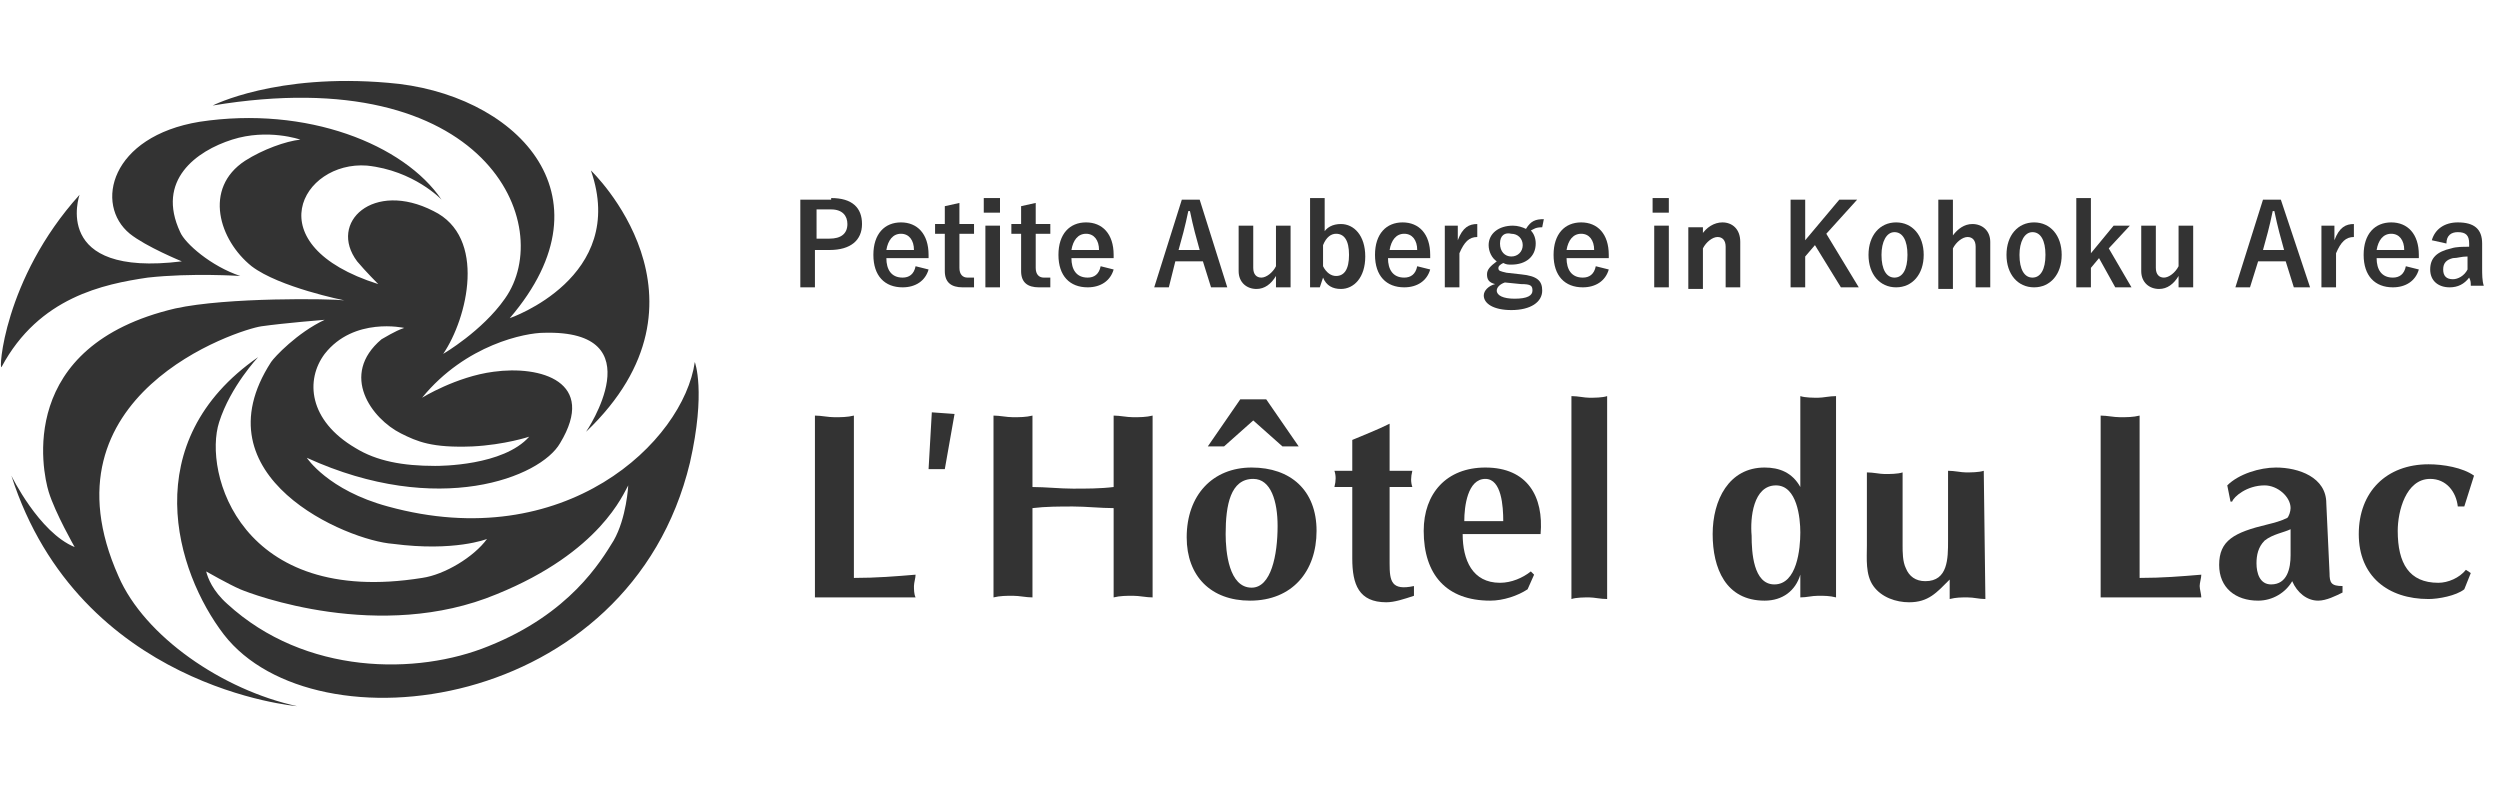 <?xml version="1.0" encoding="utf-8"?>
<!-- Generator: Adobe Illustrator 26.3.1, SVG Export Plug-In . SVG Version: 6.00 Build 0)  -->
<svg version="1.1" id="_ゴ" xmlns="http://www.w3.org/2000/svg" xmlns:xlink="http://www.w3.org/1999/xlink" x="0px" y="0px"
	 viewBox="0 0 154 50" style="enable-background:new 0 0 154 50;" xml:space="preserve">
<style type="text/css">
	.st0{fill:#333333;}
</style>
<g>
	<path class="st0" d="M42.8,22.3c-0.7,4.9-8,11.9-18.9,8.9c-3.7-1-5-3-5-3c8.1,3.7,14.4,1.2,15.6-0.9c2.3-3.8-1.2-4.8-4.1-4.4
		c-2.3,0.3-4.4,1.6-4.4,1.6c2.7-3.3,6.4-4,7.5-4c6.9-0.2,2.6,6.1,2.6,6.1c8.6-8.2,0.3-16.1,0.3-16.1c2.3,6.6-5,9.1-5,9.1
		c6.6-7.7,0.2-13.9-7.5-14.5C17,4.5,13.1,6.5,13.1,6.5c16.9-2.8,21.2,7.4,18,11.9c-1.4,2-3.8,3.4-3.8,3.4c1.5-2.2,2.7-7.2-0.6-8.8
		c-3.7-1.9-6.5,0.7-4.7,3.1c0.5,0.6,1.3,1.4,1.3,1.4c-7.6-2.4-4.7-7.6-0.7-7.3c2.9,0.3,4.6,2.1,4.6,2.1c-2.3-3.4-8.3-5.8-14.9-4.8
		C6.8,8.4,5.8,12.6,8,14.4c1,0.8,3.2,1.7,3.2,1.7C3.1,17.1,4.9,12,4.9,12c-4.7,5.2-5,11-4.8,10.6c2.3-4.3,6.3-5.1,9-5.5
		c2.7-0.3,5.7-0.1,5.7-0.1c-1.8-0.6-3.4-2-3.7-2.7c-1.5-3.2,1-5,3.2-5.7s4.2,0,4.2,0c-0.9,0.1-2.3,0.6-3.4,1.3
		c-2.6,1.7-1.6,4.9,0.4,6.5c1.7,1.3,5.7,2.1,5.7,2.1c-0.8-0.1-7.2-0.2-10.4,0.5C1,21.3,2.6,29,3,30.3c0.4,1.3,1.6,3.4,1.6,3.4
		c-2.2-0.9-3.9-4.4-3.9-4.4c4.2,13.1,17.6,14.2,17.6,14.2c-4.6-1-9.4-4.3-11-8c-5-11.2,7.4-15.2,8.8-15.4c1.4-0.2,3.9-0.4,3.9-0.4
		c-1.7,0.8-3.1,2.3-3.3,2.6c-4.6,7.1,4.7,11,7.5,11.2C28,34,30,33.2,30,33.2c-0.8,1.1-2.6,2.2-4,2.4c-11.2,1.8-13.5-6.5-12.5-9.6
		c0.7-2.2,2.4-4,2.4-4c-7.5,5.2-5.1,13.2-2.1,17.1c5.6,7.2,25,4.8,28.7-10.6C43.5,24.1,42.8,22.3,42.8,22.3z M20,21.8
		c1.8-2.3,4.9-1.6,4.9-1.6c-0.6,0.2-1.2,0.6-1.4,0.7c-2.6,2.2-0.6,4.9,1.2,5.8c1,0.5,1.9,0.9,4.4,0.8c2-0.1,3.5-0.6,3.5-0.6
		c-1.6,1.8-5.5,1.8-5.8,1.8c-2,0-3.6-0.3-4.9-1.1C19,25.9,18.8,23.4,20,21.8z M37.8,33.3c-0.8,1.3-2.7,4.5-7.7,6.5
		c-4.4,1.8-11.3,1.8-16.1-2.6c-0.9-0.8-1.2-1.6-1.3-2c0,0,1.4,0.8,2.1,1.1c0.7,0.3,8.6,3.3,15.8,0.3c6.4-2.6,7.8-6.2,8.1-6.7
		C38.7,29.9,38.6,31.9,37.8,33.3L37.8,33.3z"/>
	<g>
		<g>
			<path class="st0" d="M122.3,36.9c-0.4,0-0.7-0.1-1.1-0.1c-0.4,0-0.7,0-1.1,0.1v-1.2c-0.8,0.8-1.3,1.4-2.5,1.4
				c-0.8,0-1.7-0.3-2.2-1c-0.5-0.7-0.4-1.7-0.4-2.5v-4.5c0.4,0,0.8,0.1,1.1,0.1s0.8,0,1.1-0.1v4.5c0,0.4,0,1,0.2,1.4
				c0.2,0.5,0.6,0.8,1.2,0.8c1.4,0,1.4-1.4,1.4-2.5v-4.3c0.4,0,0.8,0.1,1.1,0.1s0.8,0,1.1-0.1L122.3,36.9L122.3,36.9z"/>
			<path class="st0" d="M131.8,35.6c1.4,0,2.6-0.1,3.8-0.2c0,0.2-0.1,0.5-0.1,0.7c0,0.2,0.1,0.5,0.1,0.7h-6.2V25.6
				c0.4,0,0.8,0.1,1.2,0.1s0.8,0,1.2-0.1L131.8,35.6L131.8,35.6z"/>
			<path class="st0" d="M141.1,34.2c0,0.8-0.2,1.8-1.2,1.8c-0.7,0-0.9-0.7-0.9-1.3c0-0.5,0.1-1,0.5-1.4c0.5-0.4,1.2-0.5,1.6-0.7
				L141.1,34.2L141.1,34.2z M143.3,31c0-1.6-1.7-2.2-3.1-2.2c-1,0-2.3,0.4-3,1.1l0.2,1h0.1c0.1-0.3,0.9-1,2-1c0.8,0,1.6,0.7,1.6,1.4
				c0,0.2-0.1,0.5-0.2,0.6c-0.4,0.2-0.8,0.3-1.2,0.4c-2.1,0.5-3,1-3,2.5c0,1.4,1,2.2,2.4,2.2c0.9,0,1.7-0.5,2.1-1.2
				c0.3,0.7,0.9,1.2,1.6,1.2c0.5,0,1.1-0.3,1.5-0.5v-0.4c-0.7,0-0.8-0.2-0.8-0.8L143.3,31L143.3,31z"/>
			<path class="st0" d="M151.8,31.2h-0.4c-0.1-0.9-0.7-1.7-1.7-1.7c-1.5,0-2,2-2,3.2c0,2,0.7,3.2,2.5,3.2c0.6,0,1.3-0.3,1.7-0.8
				l0.3,0.2l-0.4,1c-0.5,0.4-1.6,0.6-2.2,0.6c-2.5,0-4.3-1.4-4.3-4s1.7-4.3,4.3-4.3c0.9,0,2.1,0.2,2.8,0.7L151.8,31.2L151.8,31.2z"
				/>
			<path class="st0" d="M52.6,35.6c1.4,0,2.6-0.1,3.8-0.2c0,0.2-0.1,0.5-0.1,0.7c0,0.2,0,0.5,0.1,0.7h-6.2V25.6
				c0.4,0,0.8,0.1,1.2,0.1s0.8,0,1.2-0.1L52.6,35.6L52.6,35.6z"/>
			<path class="st0" d="M61.2,25.6c0.4,0,0.8,0.1,1.2,0.1s0.8,0,1.2-0.1v4.4c0.8,0,1.7,0.1,2.5,0.1s1.7,0,2.5-0.1v-4.4
				c0.4,0,0.8,0.1,1.2,0.1s0.8,0,1.2-0.1v11.2c-0.4,0-0.8-0.1-1.2-0.1s-0.8,0-1.2,0.1v-5.5c-0.8,0-1.7-0.1-2.5-0.1s-1.7,0-2.5,0.1
				v5.5c-0.4,0-0.8-0.1-1.2-0.1s-0.8,0-1.2,0.1V25.6z"/>
			<path class="st0" d="M77.2,29.5c1.1,0,1.5,1.4,1.5,2.9c0,1.8-0.4,3.8-1.6,3.8c-1.4,0-1.6-2.2-1.6-3.3
				C75.5,31.1,75.8,29.5,77.2,29.5L77.2,29.5z M77,37c2.6,0,4.1-1.8,4.1-4.3c0-2.5-1.6-3.9-4-3.9s-4,1.7-4,4.3
				C73.1,35.5,74.6,37,77,37L77,37z"/>
			<path class="st0" d="M85.6,34.7c0,1.1,0.1,1.7,1.5,1.4v0.6c-0.6,0.2-1.2,0.4-1.7,0.4c-1.7,0-2.1-1.1-2.1-2.7V30h-1.1
				c0.1-0.4,0.1-0.7,0-1h1.1v-1.9c0.7-0.3,1.5-0.6,2.3-1v2.9H87c-0.1,0.4-0.1,0.7,0,1h-1.4V34.7z"/>
			<path class="st0" d="M90.2,32.1c0-0.9,0.2-2.6,1.3-2.6c1,0,1.1,1.7,1.1,2.6H90.2z M94.9,32.9c0.2-2.3-0.8-4.1-3.4-4.1
				c-2.4,0-3.8,1.6-3.8,3.9c0,2.7,1.4,4.3,4.1,4.3c0.8,0,1.7-0.3,2.3-0.7l0.4-0.9l-0.2-0.2c-0.5,0.4-1.2,0.7-1.9,0.7
				c-1.7,0-2.3-1.4-2.3-3L94.9,32.9L94.9,32.9z"/>
			<path class="st0" d="M99,36.9c-0.4,0-0.8-0.1-1.1-0.1s-0.8,0-1.1,0.1V24.4c0.4,0,0.8,0.1,1.1,0.1s0.8,0,1.1-0.1V36.9z"/>
			<path class="st0" d="M109.4,29.9c1.3,0,1.5,2,1.5,2.9c0,1-0.2,3.2-1.6,3.2c-1.3,0-1.4-2-1.4-3C107.8,31.9,108,29.9,109.4,29.9z
				 M113.1,24.4c-0.4,0-0.8,0.1-1.1,0.1s-0.8,0-1.1-0.1V30c-0.5-0.9-1.3-1.2-2.2-1.2c-2.2,0-3.2,2-3.2,4.1s0.8,4.1,3.2,4.1
				c1.1,0,1.9-0.6,2.2-1.6v1.4c0.4,0,0.7-0.1,1.1-0.1s0.7,0,1.1,0.1C113.1,36.9,113.1,24.4,113.1,24.4z"/>
			<polygon class="st0" points="57.4,25.4 58.8,25.5 58.2,28.9 57.2,28.9 			"/>
			<polygon class="st0" points="74.4,27.5 75.4,27.5 77.2,25.9 79,27.5 80,27.5 78,24.6 76.4,24.6 			"/>
		</g>
		<g>
			<path class="st0" d="M51.2,12.2c1.3,0,1.9,0.6,1.9,1.6s-0.7,1.6-2,1.6h-0.9v2.3h-0.9v-5.4H51.2z M50.2,14.7h0.9
				c0.7,0,1.1-0.3,1.1-0.9c0-0.5-0.3-0.9-1-0.9h-0.9V14.7z"/>
			<path class="st0" d="M54.6,15.9c0,0.7,0.3,1.2,1,1.2c0.4,0,0.7-0.2,0.8-0.7l0.8,0.2c-0.2,0.7-0.8,1.1-1.6,1.1
				c-1.1,0-1.8-0.7-1.8-2c0-1.3,0.7-2,1.7-2c1,0,1.7,0.7,1.7,2v0.2H54.6z M56.3,15.4c0-0.6-0.3-1-0.8-1c-0.5,0-0.8,0.4-0.9,1H56.3z"
				/>
			<path class="st0" d="M59.1,13.8H60v0.6h-0.9v2.1c0,0.4,0.2,0.6,0.5,0.6c0.1,0,0.3,0,0.4,0l0,0.6c-0.2,0-0.5,0-0.7,0
				c-0.7,0-1.1-0.3-1.1-1v-2.3h-0.6v-0.6h0.6v-1.1l0.9-0.2V13.8z"/>
			<path class="st0" d="M61.6,13.1h-1v-0.9h1V13.1z M61.6,17.7h-0.9v-3.8h0.9V17.7z"/>
			<path class="st0" d="M63.8,13.8h0.9v0.6h-0.9v2.1c0,0.4,0.2,0.6,0.5,0.6c0.1,0,0.3,0,0.4,0l0,0.6c-0.2,0-0.5,0-0.7,0
				c-0.7,0-1.1-0.3-1.1-1v-2.3h-0.6v-0.6h0.6v-1.1l0.9-0.2V13.8z"/>
			<path class="st0" d="M66,15.9c0,0.7,0.3,1.2,1,1.2c0.4,0,0.7-0.2,0.8-0.7l0.8,0.2c-0.2,0.7-0.8,1.1-1.6,1.1c-1.1,0-1.8-0.7-1.8-2
				c0-1.3,0.7-2,1.7-2c1,0,1.7,0.7,1.7,2v0.2H66z M67.7,15.4c0-0.6-0.3-1-0.8-1c-0.5,0-0.8,0.4-0.9,1H67.7z"/>
			<path class="st0" d="M75.6,17.7h-1l-0.5-1.6h-1.7L72,17.7h-0.9l1.7-5.4h1.1L75.6,17.7z M73.6,14.3c-0.1-0.4-0.2-0.8-0.3-1.3h-0.1
				c-0.1,0.5-0.2,0.9-0.3,1.3l-0.3,1.1h1.3L73.6,14.3z"/>
			<path class="st0" d="M79.5,17.7h-0.9V17c-0.3,0.5-0.7,0.8-1.2,0.8c-0.6,0-1.1-0.4-1.1-1.1v-2.8h0.9v2.6c0,0.4,0.2,0.6,0.5,0.6
				c0.3,0,0.7-0.3,0.9-0.7v-2.5h0.9V17.7z"/>
			<path class="st0" d="M81.5,14.4c0.2-0.4,0.6-0.6,1.1-0.6c0.8,0,1.5,0.7,1.5,2c0,1.3-0.7,2-1.5,2c-0.5,0-0.9-0.2-1.1-0.7l-0.2,0.6
				h-0.6v-5.5h0.9V14.4z M81.5,16.4c0.2,0.4,0.5,0.6,0.8,0.6c0.5,0,0.8-0.4,0.8-1.3c0-0.9-0.3-1.3-0.8-1.3c-0.3,0-0.6,0.2-0.8,0.7
				V16.4z"/>
			<path class="st0" d="M85.5,15.9c0,0.7,0.3,1.2,1,1.2c0.4,0,0.7-0.2,0.8-0.7l0.8,0.2c-0.2,0.7-0.8,1.1-1.6,1.1
				c-1.1,0-1.8-0.7-1.8-2c0-1.3,0.7-2,1.7-2c1,0,1.7,0.7,1.7,2v0.2H85.5z M87.3,15.4c0-0.6-0.3-1-0.8-1c-0.5,0-0.8,0.4-0.9,1H87.3z"
				/>
			<path class="st0" d="M91,14.6c-0.5,0-0.8,0.3-1.1,1v2.1H89v-3.8h0.8v0.9c0.3-0.8,0.7-1,1.2-1L91,14.6z"/>
			<path class="st0" d="M95,14c-0.4,0-0.5,0.1-0.7,0.2c0.2,0.2,0.3,0.5,0.3,0.8c0,0.8-0.6,1.3-1.5,1.3c-0.2,0-0.3,0-0.5-0.1
				c-0.2,0.1-0.3,0.2-0.3,0.3c0,0.2,0.1,0.2,0.5,0.3l0.9,0.1c1,0.1,1.3,0.4,1.3,1c0,0.7-0.7,1.2-1.9,1.2c-1.1,0-1.7-0.4-1.7-0.9
				c0-0.3,0.3-0.6,0.7-0.7c-0.4-0.1-0.5-0.3-0.5-0.6c0-0.3,0.2-0.5,0.6-0.8c-0.3-0.2-0.5-0.6-0.5-1c0-0.7,0.6-1.2,1.5-1.2
				c0.3,0,0.6,0.1,0.8,0.2c0.3-0.5,0.6-0.6,1.1-0.6L95,14z M92.7,17.4c-0.3,0.1-0.5,0.3-0.5,0.5c0,0.3,0.4,0.5,1.1,0.5
				c0.8,0,1.1-0.2,1.1-0.5c0-0.3-0.1-0.4-0.7-0.4L92.7,17.4z M92.4,15c0,0.5,0.3,0.8,0.7,0.8c0.4,0,0.7-0.3,0.7-0.7
				c0-0.4-0.3-0.7-0.7-0.7C92.7,14.3,92.4,14.5,92.4,15z"/>
			<path class="st0" d="M96.5,15.9c0,0.7,0.3,1.2,1,1.2c0.4,0,0.7-0.2,0.8-0.7l0.8,0.2c-0.2,0.7-0.8,1.1-1.6,1.1
				c-1.1,0-1.8-0.7-1.8-2c0-1.3,0.7-2,1.7-2c1,0,1.7,0.7,1.7,2v0.2H96.5z M98.2,15.4c0-0.6-0.3-1-0.8-1c-0.5,0-0.8,0.4-0.9,1H98.2z"
				/>
			<path class="st0" d="M102.8,13.1h-1v-0.9h1V13.1z M102.8,17.7h-0.9v-3.8h0.9V17.7z"/>
			<path class="st0" d="M104.8,14.5c0.3-0.5,0.8-0.8,1.3-0.8c0.6,0,1.1,0.4,1.1,1.2v2.8h-0.9v-2.5c0-0.4-0.2-0.6-0.5-0.6
				c-0.3,0-0.7,0.3-0.9,0.7v2.5h-0.9v-3.8h0.9V14.5z"/>
			<path class="st0" d="M112.5,14.4l2,3.3h-1.1l-1.6-2.6l-0.6,0.7v1.9h-0.9v-5.4h0.9v2.5l2.1-2.5h1.1L112.5,14.4z"/>
			<path class="st0" d="M118.5,15.7c0,1.2-0.7,2-1.7,2s-1.7-0.8-1.7-2s0.7-2,1.7-2C117.8,13.7,118.5,14.5,118.5,15.7z M115.9,15.7
				c0,0.9,0.3,1.4,0.8,1.4s0.8-0.5,0.8-1.4c0-0.9-0.3-1.4-0.8-1.4S115.9,14.9,115.9,15.7z"/>
			<path class="st0" d="M120.3,14.5c0.3-0.4,0.7-0.7,1.2-0.7c0.6,0,1.1,0.4,1.1,1.1v2.8h-0.9v-2.5c0-0.4-0.2-0.6-0.5-0.6
				c-0.3,0-0.7,0.3-0.9,0.7v2.5h-0.9v-5.5h0.9V14.5z"/>
			<path class="st0" d="M127,15.7c0,1.2-0.7,2-1.7,2s-1.7-0.8-1.7-2s0.7-2,1.7-2C126.3,13.7,127,14.5,127,15.7z M124.4,15.7
				c0,0.9,0.3,1.4,0.8,1.4s0.8-0.5,0.8-1.4c0-0.9-0.3-1.4-0.8-1.4S124.4,14.9,124.4,15.7z"/>
			<path class="st0" d="M129.9,15.3l1.4,2.4h-1l-1-1.8l-0.5,0.6v1.2h-0.9v-5.5h0.9v3.4l1.4-1.7h1L129.9,15.3z"/>
			<path class="st0" d="M135.1,17.7h-0.9V17c-0.3,0.5-0.7,0.8-1.2,0.8c-0.6,0-1.1-0.4-1.1-1.1v-2.8h0.9v2.6c0,0.4,0.2,0.6,0.5,0.6
				c0.3,0,0.7-0.3,0.9-0.7v-2.5h0.9V17.7z"/>
			<path class="st0" d="M142.3,17.7h-1l-0.5-1.6h-1.7l-0.5,1.6h-0.9l1.7-5.4h1.1L142.3,17.7z M140.4,14.3c-0.1-0.4-0.2-0.8-0.3-1.3
				H140c-0.1,0.5-0.2,0.9-0.3,1.3l-0.3,1.1h1.3L140.4,14.3z"/>
			<path class="st0" d="M145,14.6c-0.5,0-0.8,0.3-1.1,1v2.1H143v-3.8h0.8v0.9c0.3-0.8,0.7-1,1.2-1L145,14.6z"/>
			<path class="st0" d="M146.4,15.9c0,0.7,0.3,1.2,1,1.2c0.4,0,0.7-0.2,0.8-0.7l0.8,0.2c-0.2,0.7-0.8,1.1-1.6,1.1
				c-1.1,0-1.8-0.7-1.8-2c0-1.3,0.7-2,1.7-2c1,0,1.7,0.7,1.7,2v0.2H146.4z M148.1,15.4c0-0.6-0.3-1-0.8-1c-0.5,0-0.8,0.4-0.9,1
				H148.1z"/>
			<path class="st0" d="M149.8,14.8c0.2-0.7,0.8-1.1,1.6-1.1c1,0,1.5,0.4,1.5,1.3v1.5c0,0.4,0,0.8,0.1,1.1h-0.8c0-0.2,0-0.3-0.1-0.5
				c-0.3,0.4-0.7,0.6-1.2,0.6c-0.7,0-1.2-0.4-1.2-1.1c0-0.7,0.4-1.1,1.3-1.3c0.3-0.1,0.7-0.1,1.1-0.1V15c0-0.5-0.2-0.7-0.7-0.7
				c-0.4,0-0.7,0.2-0.7,0.7L149.8,14.8z M152,15.8c-0.4,0-0.6,0.1-0.9,0.1c-0.4,0.1-0.6,0.3-0.6,0.7c0,0.4,0.2,0.6,0.6,0.6
				c0.3,0,0.7-0.2,0.9-0.6V15.8z"/>
		</g>
	</g>
</g>
</svg>
